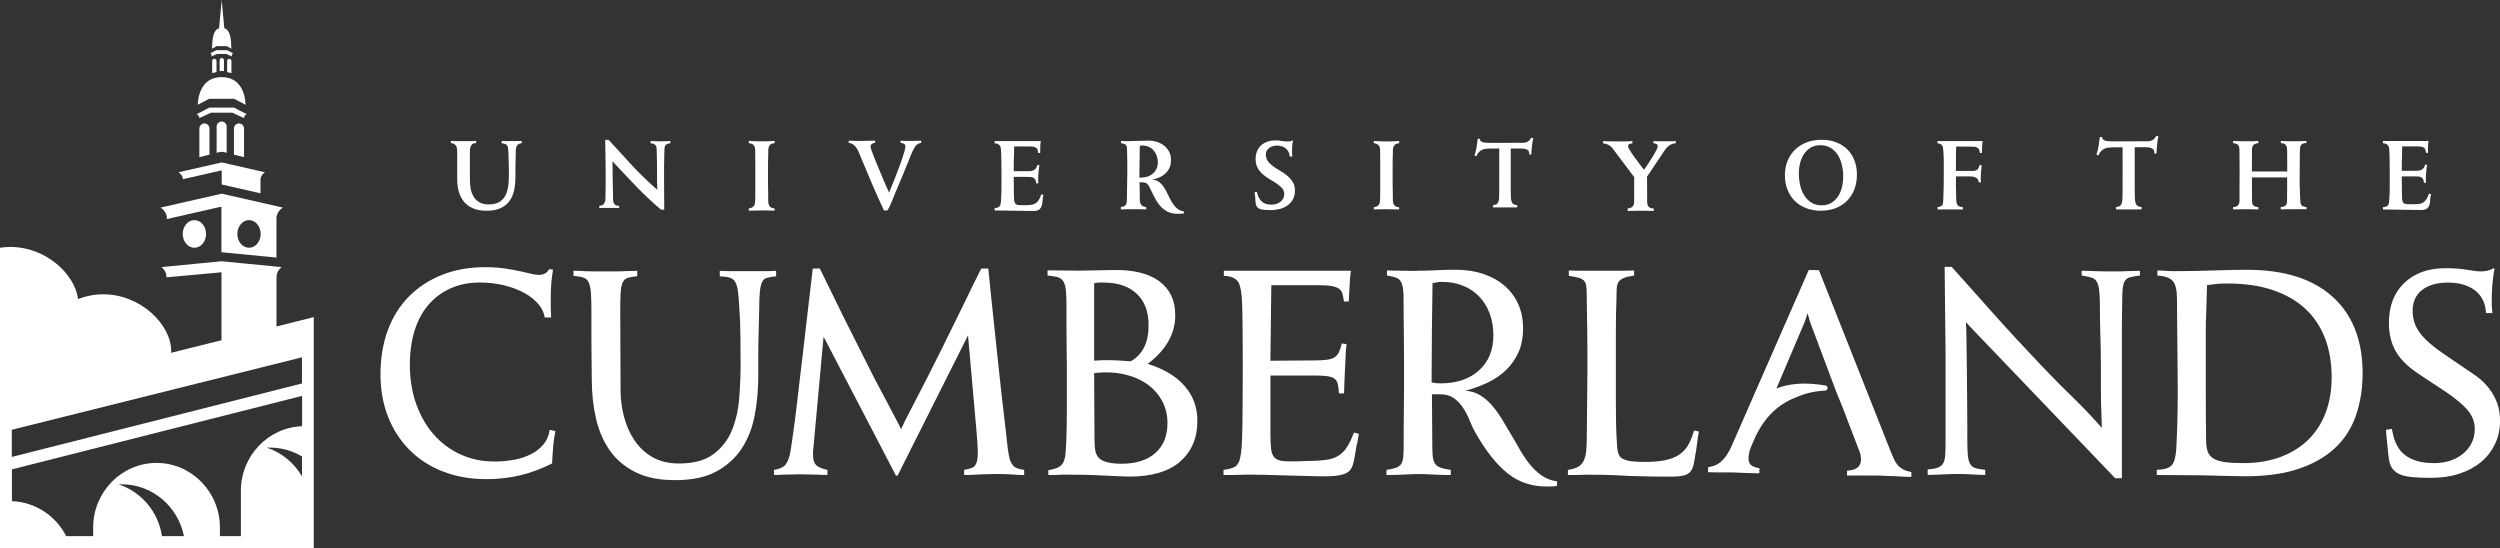 <?xml version="1.0" encoding="UTF-8"?>
<svg id="Layer_1" data-name="Layer 1" xmlns="http://www.w3.org/2000/svg" viewBox="0 0 557.51 122.23">
  <rect x="0" y="0" width="557.51" height="122.23" fill="#333333" stroke="none"/>
  <defs>
    <style>
      .cls-1 {
        fill: #fff;
      }
    </style>
  </defs>
  <g>
    <path class="cls-1" d="m48.98,13.42v2.48l.24-.06c.16-.04.32-.04.48,0l.24.06v-2.48c0-.26-.21-.48-.48-.48s-.48.21-.48.48Z"/>
    <path class="cls-1" d="m50.65,13.59v2.48l.96.24v-2.72c0-.26-.21-.48-.48-.48s-.48.21-.48.48Z"/>
    <path class="cls-1" d="m47.32,13.59v2.72l.96-.24v-2.48c0-.26-.21-.48-.48-.48s-.48.21-.48.48Z"/>
    <path class="cls-1" d="m48.31,28.23v5.84l.56-.14c.37-.09.75-.09,1.12,0l.56.14v-5.84c0-.62-.51-1.12-1.12-1.12s-1.12.51-1.12,1.12Z"/>
    <path class="cls-1" d="m52.17,28.65v5.84l2.25.56v-6.4c0-.62-.51-1.12-1.12-1.12s-1.12.51-1.12,1.12Z"/>
    <path class="cls-1" d="m44.46,28.65v6.4l2.25-.56v-5.84c0-.62-.51-1.12-1.12-1.12s-1.12.51-1.12,1.12Z"/>
    <path class="cls-1" d="m52.23,22.04l2.54,1.33c-.13-2.98-1.44-6.17-5.34-6.17s-5.19,3.19-5.34,6.17l2.54-1.33h5.59Z"/>
    <path class="cls-1" d="m50.57,10.28l1.03.58c-.05-2.14-.2-4.18-1.62-4.58h.04s-.58-6.27-.58-6.27l-.58,6.28h.04c-1.42.39-1.56,2.44-1.62,4.58l1.03-.58h2.26Zm-1.13-4.08h0s0,0,0,0h0Z"/>
    <path class="cls-1" d="m47.2,12.58l1.19-.55h2.1l1.19.55c0-.21.07-.68.32-.68l-1.34-.7h-2.43l-1.34.7c.25,0,.32.49.32.68Zm4.45-.42h0s0,0,0,0h0Zm0,.34h0s0,0,0,0h0Zm-4.41-.33h0s0,0,0,0h0Z"/>
    <path class="cls-1" d="m44.42,26.05c.03.1.04.19.04.28l2.6-1.2h4.76l2.6,1.2c0-.09,0-.18.04-.28.1-.29.34-.51.58-.57l-2.85-1.48h-5.51l-2.85,1.48c.25.06.48.29.58.57Z"/>
    <path class="cls-1" d="m40.71,39.55c.05.14.07.27.08.41l8.65-1.97v3.15l8.65,1.97v-2.89h0v-.2c0-.15.03-.31.09-.47.17-.49.52-.9.92-1.13l-9.65-2.2-9.65,2.2c.4.23.75.64.92,1.13Z"/>
    <path class="cls-1" d="m37.09,47.89c.08.23.12.45.13.66,0,.02,0,.04,0,.06v.24l2.97-.68,9.19-2.09v10.17s.06,0,.06,0l12.21,1.19v-8.82s0-.04,0-.06c.01-.21.05-.43.13-.66.24-.7.74-1.28,1.31-1.6l-4.46-1.02-9.19-2.09-9.19,2.09-4.46,1.02c.57.32,1.07.9,1.31,1.6Zm18.44,1.2c1.44,0,2.6,1.38,2.6,3.08s-1.16,3.08-2.6,3.08-2.6-1.38-2.6-3.08,1.16-3.08,2.6-3.08Z"/>
    <path class="cls-1" d="m61.66,72.82c0-4.1,0-9.95,0-10.28,0-.51,0-1.23.13-1.57.19-.57.56-1.07,1.01-1.41l-1.14-.11-12.26-1.19h0l-12.26,1.19-1.14.11c.44.34.81.83,1.01,1.41.07.2.1.53.11.87h.04s12.24-1.12,12.24-1.12v15.15l-11.23,2.8c0-.14.01-.27.01-.41,0-5.83-6.78-12.63-15.14-12.63-1.99,0-3.89.39-5.63,1.05-.72-5.57-7.2-11.61-15.07-11.61-.8,0-1.58.06-2.34.18v66.96h69.97v-51.49l-8.31,2.08Zm-25.54,46.74c-.8-5.43-4.61-9.88-9.64-11.54.23-.01.46-.02.69-.02h0c6.83,0,12.56,4.99,13.85,11.56h-4.91Zm31.23-13.32c-1.74-3-4.53-5.32-7.84-6.41.23-.01.46-.02.69-.02h0c2.6,0,5.05.73,7.15,1.99v4.44Zm0-11.19c-7.54.27-13.63,6.63-13.63,14.36v10.15h-4.68v-1.96c0-7.91-6.36-14.37-14.13-14.37h0c-7.77,0-14.13,6.47-14.13,14.37v1.96h-6.02c-2.26-4.47-6.82-7.6-12.1-7.8v-7.09l64.71-16.39v6.77Zm0-9.54L2.63,101.9v-6.06l64.71-16.16v5.83Z"/>
    <ellipse class="cls-1" cx="43.35" cy="52.17" rx="2.6" ry="3.08"/>
  </g>
  <g>
    <g>
      <path class="cls-1" d="m115.51,32.22c-.18.15-.3.34-.37.57s-.11.49-.11.78,0,.57-.02.86c-.03.81-.05,1.66-.06,2.53,0,.87-.01,1.71-.01,2.53,0,1.07-.1,2.06-.3,2.98-.2.92-.55,1.71-1.04,2.38-.5.67-1.16,1.2-1.99,1.58-.83.38-1.88.57-3.14.57-1.15,0-2.14-.18-2.96-.53-.82-.35-1.5-.84-2.02-1.46-.53-.62-.91-1.37-1.16-2.24s-.37-1.82-.37-2.86v-5.41c0-.32,0-.63-.01-.92,0-.3-.05-.56-.13-.79-.08-.23-.22-.43-.41-.59-.19-.16-.48-.26-.86-.29v-.48c.46.02.95.03,1.46.04.51,0,1.02.01,1.52.01s.98,0,1.44-.01.86-.02,1.21-.04v.5c-.38-.03-.67.04-.86.22s-.33.4-.41.67-.12.57-.12.9v6.43c0,.69.06,1.36.19,2.01.13.65.35,1.23.66,1.74.31.5.74.91,1.28,1.22.54.31,1.23.47,2.06.47,1.09,0,1.93-.22,2.54-.65.61-.43,1.05-.99,1.34-1.66.29-.68.46-1.43.53-2.26.06-.83.1-1.64.1-2.44s-.01-1.56-.04-2.37c-.02-.81-.05-1.6-.08-2.35-.02-.3-.04-.57-.07-.8-.03-.23-.1-.43-.19-.59-.1-.16-.24-.28-.44-.36-.2-.08-.47-.13-.8-.14v-.53c.75.03,1.5.04,2.24.02s1.49-.02,2.24-.02v.5c-.37.03-.64.12-.81.28Z"/>
      <path class="cls-1" d="m148.67,32.16c-.18.1-.3.24-.37.41-.07.17-.11.38-.12.63,0,.25-.02.55-.03.89-.06,2.09-.08,4.2-.06,6.32.02,2.13.04,4.24.04,6.35h-.72c-1.92-1.62-3.76-3.36-5.54-5.2-1.78-1.85-3.54-3.71-5.28-5.6,0,1.31.01,2.61.04,3.9.02,1.29.05,2.6.08,3.9,0,.3,0,.57.01.83,0,.26.05.48.14.67s.22.34.4.46c.18.12.45.18.81.18v.49c-.31-.02-.66-.02-1.04-.02h-2.34c-.38,0-.73,0-1.04.02v-.49c.36-.02.63-.1.82-.25.19-.15.32-.34.41-.57s.13-.48.14-.75c0-.26.01-.52.01-.77.03-1.08.04-2.11.04-3.1,0-.99-.01-1.92-.01-2.79,0-1.08-.01-2.15-.04-3.23-.02-1.08-.04-2.16-.06-3.25h.77c1.75,1.93,3.5,3.85,5.26,5.74,1.76,1.89,3.62,3.69,5.59,5.39-.05-1.34-.07-2.69-.06-4.06,0-1.36-.01-2.72-.06-4.06-.02-.33-.02-.62-.02-.89s-.04-.49-.12-.69c-.08-.19-.21-.35-.4-.46-.19-.11-.47-.18-.84-.21v-.49c1.5.08,2.97.08,4.42,0v.49c-.36.03-.63.1-.81.2Z"/>
      <path class="cls-1" d="m169.85,46.93c-.94,0-1.89.02-2.87.05v-.51c.31-.03.55-.1.73-.2s.32-.23.43-.39c.11-.16.17-.36.21-.59.03-.23.06-.49.07-.78.02-.86.02-1.64.02-2.34v-5.08c0-.49,0-.97-.01-1.44,0-.47-.01-.89-.01-1.27,0-.34,0-.66-.01-.94s-.05-.53-.13-.74c-.08-.21-.22-.38-.41-.51-.2-.13-.49-.22-.88-.27v-.51c1.97.15,3.89.15,5.76,0v.51c-.39.03-.68.12-.88.26-.19.14-.33.32-.41.55-.08.23-.13.48-.13.77,0,.28-.01.58-.01.89-.02.37-.03.82-.04,1.34,0,.52-.01,1.04-.01,1.55v3.45c0,.37,0,.73.01,1.07,0,.34.02.7.02,1.06,0,.37.01.79.01,1.28,0,.33,0,.62.02.89.02.27.06.5.15.71.08.2.22.37.41.5.2.13.48.21.85.24v.49c-.99-.03-1.96-.05-2.89-.05Z"/>
      <path class="cls-1" d="m204.75,32.09c-.2.1-.39.26-.57.47-.14.19-.29.41-.42.66-.14.25-.27.51-.39.78-.12.27-.23.55-.34.82s-.2.51-.28.72c-.5,1.26-1.01,2.5-1.52,3.73-.51,1.23-1.04,2.47-1.57,3.73-.27.66-.54,1.33-.81,2-.27.68-.58,1.32-.95,1.93h-.77c-.92-1.95-1.79-3.89-2.62-5.82-.83-1.93-1.65-3.89-2.47-5.87-.14-.32-.29-.68-.43-1.06-.14-.39-.32-.74-.53-1.07-.21-.33-.46-.61-.75-.84-.29-.23-.64-.37-1.06-.4v-.51c.98.06,1.96.09,2.92.07.97-.02,1.96-.04,2.97-.07v.48c-.24.02-.47.09-.69.23-.22.14-.33.34-.33.62,0,.16.09.49.27,1s.41,1.11.69,1.81c.28.7.59,1.44.92,2.23.33.79.65,1.54.95,2.25.31.71.58,1.33.81,1.87.23.54.4.91.49,1.1.11-.29.28-.71.51-1.26.23-.55.47-1.16.74-1.83.27-.68.54-1.38.82-2.12.28-.74.54-1.44.77-2.11.23-.67.42-1.26.57-1.79.14-.52.22-.91.22-1.17,0-.32-.11-.53-.33-.63s-.46-.16-.74-.19v-.48c.79.05,1.59.07,2.39.06.8,0,1.54-.03,2.22-.06v.48c-.26.05-.49.12-.69.23Z"/>
      <path class="cls-1" d="m232.49,44.82c-.02.44-.09.82-.21,1.15s-.31.59-.58.79c-.27.19-.72.29-1.33.29-1.42,0-2.82-.02-4.2-.06-1.37-.04-2.83-.06-4.37-.06v-.51c.55-.06.91-.19,1.09-.39.18-.19.28-.57.32-1.12.08-1,.12-2,.12-2.98v-3.78c0-.37,0-.78-.01-1.24,0-.45-.02-.93-.02-1.42,0-.49-.02-.95-.04-1.37-.02-.31-.03-.59-.05-.84-.02-.25-.07-.47-.16-.66-.09-.19-.23-.34-.41-.45-.19-.11-.46-.19-.84-.22v-.49h10.31c-.08.45-.13.9-.13,1.33s-.01.88-.01,1.33h-.44c-.05-.63-.22-1.03-.52-1.2-.3-.17-.74-.25-1.32-.25h-3.54c.02.55,0,1.31-.04,2.27s-.05,2.04-.04,3.24h2.5c.32,0,.63,0,.93-.01.3,0,.57-.05.81-.13.24-.08.45-.22.63-.41.18-.19.31-.48.39-.85l.46.07c-.11.66-.19,1.34-.24,2.04-.05.7-.05,1.37,0,2.01h-.46c-.03-.36-.1-.63-.21-.82-.11-.19-.25-.34-.44-.44s-.41-.15-.67-.17c-.26-.02-.54-.02-.85-.02h-2.86l.05,4.2c0,.55.03.97.09,1.25.06.28.17.49.33.62.16.13.4.2.7.22.31.02.73.02,1.26.02s1.02-.02,1.41-.07c.39-.05.72-.16,1.01-.33.28-.17.53-.42.73-.74.2-.32.4-.75.59-1.29l.46.12c-.11.47-.18.92-.21,1.36Z"/>
      <path class="cls-1" d="m262.68,47.68c-.94,0-1.73-.17-2.36-.5-.63-.34-1.18-.78-1.65-1.33-.47-.55-.88-1.18-1.23-1.88-.35-.7-.7-1.41-1.05-2.13-.18-.35-.34-.61-.5-.77-.16-.16-.32-.27-.49-.32-.17-.06-.36-.08-.56-.08s-.45-.02-.72-.05c.02.56.03,1.05.04,1.46,0,.42.01.85.01,1.32v.98c0,.32.04.61.11.86.07.26.21.47.41.63.2.17.51.27.92.3v.53c-.37-.02-.79-.03-1.26-.04-.47,0-.96-.01-1.46-.01s-1.01,0-1.51.01c-.5,0-.98.02-1.42.04v-.55c.56-.03.92-.19,1.09-.47.17-.28.25-.68.25-1.21,0-1.05.02-2.09.05-3.11.03-1.02.05-2.06.05-3.11,0-.73,0-1.47-.01-2.2,0-.73-.02-1.48-.04-2.23,0-.35-.01-.64-.04-.86-.02-.22-.08-.4-.17-.54s-.22-.24-.41-.31c-.18-.07-.43-.13-.75-.18v-.5c.3.02.56.03.77.04.21,0,.38.01.53.01s.28,0,.41-.01c.13,0,.28-.01.45-.01.67,0,1.34-.02,2.01-.05.67-.03,1.34-.05,2.01-.05s1.26.1,1.86.29,1.13.47,1.59.83.83.81,1.11,1.35c.28.54.42,1.16.42,1.84s-.11,1.25-.34,1.75c-.22.49-.53.92-.91,1.27-.38.35-.82.64-1.32.86s-1.01.39-1.56.5c.62.06,1.14.27,1.57.62s.79.77,1.1,1.27c.31.49.59,1.03.85,1.6.26.57.54,1.11.85,1.62s.67.94,1.09,1.3c.41.37.94.6,1.58.69v.45c-.46.05-.92.07-1.36.07Zm-4.72-12.92c-.16-.46-.39-.85-.68-1.2-.29-.34-.66-.61-1.09-.81s-.91-.3-1.44-.3c-.19,0-.38.02-.57.07,0,1.18-.02,2.36-.05,3.53-.03,1.17-.05,2.35-.05,3.53.08.02.16.02.24.02h.24c.5,0,.97-.08,1.41-.24.45-.16.83-.39,1.16-.68s.59-.65.78-1.07c.19-.42.29-.89.29-1.41s-.08-.99-.24-1.45Z"/>
      <path class="cls-1" d="m288.34,44.45c-.31.55-.71,1-1.22,1.36-.5.35-1.08.62-1.73.79-.65.17-1.31.26-1.98.26-.98,0-1.69-.05-2.15-.17s-.78-.31-.97-.61c-.19-.3-.3-.71-.32-1.23-.02-.52-.08-1.19-.18-2.01l.5-.05c.19.91.54,1.62,1.05,2.11.51.5,1.26.74,2.23.74.35,0,.69-.05,1.02-.15.33-.1.63-.25.9-.45.27-.2.48-.44.65-.73.17-.29.25-.63.25-1,0-.52-.16-.96-.47-1.32-.31-.36-.71-.71-1.18-1.03-.47-.32-.98-.64-1.54-.96-.55-.31-1.06-.68-1.54-1.09s-.87-.89-1.18-1.44-.47-1.22-.47-2.01c0-.66.11-1.25.33-1.77.22-.52.53-.96.93-1.31.4-.35.87-.62,1.42-.8s1.14-.27,1.78-.27c.46,0,.91.04,1.35.12.44.08.89.12,1.35.12.19,0,.38-.02.57-.05.19-.03.37-.1.54-.21l.07.05c-.13.58-.2,1.17-.21,1.77-.02.6,0,1.2.05,1.8h-.57c-.02-.39-.11-.74-.27-1.05-.17-.31-.38-.57-.64-.78-.26-.21-.56-.37-.9-.47s-.7-.15-1.08-.15c-.3,0-.59.04-.89.13-.29.09-.55.21-.78.38-.23.17-.41.37-.56.61s-.21.53-.21.86c0,.6.16,1.11.48,1.54.32.43.72.81,1.21,1.15.48.34,1,.67,1.56.99.56.32,1.08.69,1.56,1.09.48.4.88.86,1.2,1.38.32.52.48,1.16.48,1.91s-.15,1.41-.46,1.96Z"/>
      <path class="cls-1" d="m309.18,46.65c-.92,0-1.86.02-2.81.05v-.5c.3-.03.54-.1.72-.19s.32-.22.42-.38c.1-.16.17-.35.2-.57.03-.22.06-.48.07-.77.02-.85.02-1.61.02-2.3v-4.98c0-.48,0-.95-.01-1.41,0-.46-.01-.88-.01-1.25,0-.34,0-.64-.01-.92s-.05-.52-.13-.73c-.08-.21-.22-.38-.41-.5-.19-.13-.48-.22-.86-.26v-.5c1.93.14,3.82.14,5.65,0v.5c-.38.03-.67.12-.86.25-.19.14-.33.32-.41.54-.08.22-.12.47-.13.75,0,.28-.01.57-.01.87-.02.37-.03.81-.04,1.32,0,.51-.01,1.02-.01,1.52v3.39c0,.37,0,.72.01,1.05,0,.34.02.68.02,1.04,0,.36.01.78.01,1.26,0,.32,0,.61.02.87.02.26.06.5.14.7.08.2.22.36.41.49.19.13.47.21.84.24v.48c-.97-.03-1.92-.05-2.84-.05Z"/>
      <path class="cls-1" d="m341.73,31.83c-.05.3-.08.59-.11.87-.03.28-.05.56-.07.84-.01.28-.04.59-.07.92h-.43c.01-.53-.14-.89-.45-1.07s-.79-.27-1.43-.27h-2.27v9.15c0,.7.01,1.26.03,1.7.02.44.08.79.18,1.04.1.26.24.44.43.54s.46.17.81.2v.5h-5.38v-.52c.33-.02.59-.08.77-.19.18-.11.31-.28.4-.51s.14-.53.16-.91c.02-.38.03-.85.03-1.43.02-1.6.02-3.2.01-4.78,0-1.58-.01-3.18-.01-4.8-.21,0-.43,0-.67.01s-.46.01-.67.01h-.75c-.35,0-.67.02-.95.06-.29.04-.56.12-.81.24-.25.12-.48.29-.69.51-.21.22-.4.52-.57.9l-.41-.18c.21-.61.37-1.22.47-1.84.1-.62.19-1.25.26-1.88l.48.02c0,.21.06.38.19.5.13.12.3.21.52.27s.48.1.77.11c.29.02.62.02.96.02h3.08c1.02,0,2.05,0,3.08-.02h.94c.28,0,.53-.03.76-.09.23-.06.44-.17.62-.33.19-.16.37-.4.56-.74l.41.14c-.08.36-.14.7-.18,1Z"/>
      <path class="cls-1" d="m372.59,32.24c-.31.15-.58.35-.81.6-.23.24-.44.52-.64.83-.2.31-.41.63-.64.95l-3.2,4.77.02,4.55v.99c0,.3.04.57.11.79.07.23.21.41.42.55.2.14.52.22.94.23v.54c-.93-.03-1.89-.05-2.9-.05s-1.98.02-2.92.05v-.54c.41-.05.71-.14.92-.28s.34-.32.42-.54c.07-.22.11-.48.11-.77v-.98l.02-4.42-3.81-5.06c-.24-.31-.46-.61-.66-.89-.2-.29-.4-.54-.62-.76s-.48-.4-.77-.55c-.29-.15-.65-.24-1.08-.27v-.51c.41.02.88.03,1.41.05.53.02,1.08.02,1.66.02s1.16,0,1.76-.01c.59,0,1.16-.03,1.7-.06v.51c-.21.02-.42.06-.64.13-.21.07-.32.24-.32.5,0,.13.08.34.24.64.16.29.37.62.62.99.25.37.53.75.83,1.16.3.41.58.79.84,1.14.26.35.49.65.68.89.2.24.31.39.34.44.03-.06.13-.22.31-.45.17-.24.37-.53.59-.87.22-.34.46-.71.71-1.1.25-.39.48-.77.7-1.14.21-.37.39-.7.53-1s.21-.53.21-.67c0-.28-.1-.45-.29-.53-.2-.07-.41-.13-.64-.16v-.49c.31.02.68.03,1.1.04s.86.01,1.32.01.9,0,1.34-.01c.44,0,.84-.02,1.2-.04v.49c-.44.03-.81.13-1.12.28Z"/>
      <path class="cls-1" d="m413.53,42.26c-.39.98-.94,1.82-1.64,2.53-.7.7-1.55,1.25-2.55,1.63-1,.38-2.1.57-3.29.57s-2.26-.19-3.25-.56c-.98-.37-1.82-.91-2.53-1.6s-1.25-1.52-1.64-2.49c-.39-.97-.59-2.05-.59-3.25s.2-2.28.61-3.26c.41-.97.97-1.81,1.7-2.5.73-.69,1.59-1.23,2.59-1.6,1-.38,2.09-.56,3.27-.56s2.26.18,3.23.55,1.81.89,2.5,1.57c.69.68,1.23,1.5,1.6,2.47.38.97.56,2.04.56,3.22s-.2,2.31-.59,3.29Zm-2.75-5.34c-.18-.82-.48-1.57-.87-2.24-.4-.67-.93-1.22-1.58-1.65-.65-.43-1.44-.65-2.37-.65-.86,0-1.6.19-2.22.57-.61.38-1.11.88-1.5,1.48-.38.61-.66,1.29-.84,2.05-.18.76-.26,1.51-.26,2.24,0,.8.09,1.61.26,2.44.18.83.47,1.59.87,2.28.41.69.93,1.25,1.58,1.69.65.44,1.44.66,2.38.66.88,0,1.62-.2,2.24-.59.61-.39,1.11-.9,1.5-1.52.38-.62.66-1.32.83-2.08.17-.77.25-1.52.25-2.28s-.09-1.58-.28-2.41Z"/>
      <path class="cls-1" d="m442.02,32.79c0,.43-.02.88-.07,1.34l-.43-.02c-.03-.37-.11-.65-.24-.84s-.3-.33-.5-.42-.44-.14-.71-.14c-.26,0-.55-.01-.85-.01l-2.97-.02c-.05.8-.07,1.6-.07,2.4v3.04h3.81c.26,0,.47-.04.66-.11.18-.07.34-.2.47-.38s.24-.46.34-.83l.45.05c-.06.61-.12,1.24-.16,1.89s-.04,1.29-.01,1.92h-.48c-.03-.37-.14-.64-.34-.83s-.42-.31-.69-.38-.57-.11-.89-.11h-3.16v2.25c0,.73.02,1.48.05,2.25.02.34.03.65.04.93s.05.53.13.73c.08.2.22.36.42.48.2.12.5.19.9.2v.53c-.91-.02-1.85-.02-2.83-.02s-1.91,0-2.8.02v-.53c.26-.03.47-.08.63-.14.17-.06.3-.15.38-.26.09-.11.15-.25.18-.42.03-.17.06-.38.07-.63.05-1.04.08-2.07.1-3.1.02-1.03.02-2.06.02-3.1v-2.1c0-.45,0-.92-.02-1.4-.02-.48-.04-.91-.07-1.29-.03-.27-.06-.51-.08-.72-.02-.21-.08-.38-.16-.53-.08-.14-.2-.26-.37-.35s-.4-.16-.71-.2v-.48h10.08c-.08.46-.12.91-.12,1.34Z"/>
      <path class="cls-1" d="m481.15,31.47c-.05.32-.09.63-.12.92-.03.3-.06.59-.07.89-.02.3-.04.62-.07.97h-.45c.02-.56-.14-.93-.48-1.13s-.84-.29-1.51-.29h-2.4v9.65c0,.73.01,1.33.04,1.8.02.46.09.83.19,1.1.1.27.26.46.45.57s.48.18.85.22v.53h-5.68v-.55c.35-.02.62-.08.81-.2.19-.12.33-.3.42-.54s.14-.56.17-.96c.02-.4.04-.9.04-1.51.02-1.69.02-3.37.01-5.04,0-1.67-.01-3.36-.01-5.06-.22,0-.46,0-.71.01s-.48.01-.71.01h-.79c-.37,0-.7.02-1.01.06-.3.04-.59.12-.85.25-.26.13-.51.31-.73.54-.22.23-.42.55-.6.95l-.43-.19c.22-.64.39-1.29.49-1.94.1-.65.2-1.32.28-1.99l.5.02c0,.22.07.4.2.53.14.13.32.22.55.29s.5.1.81.12c.31.02.65.02,1.02.02h3.24c1.08,0,2.16,0,3.25-.02h.99c.3,0,.56-.03.8-.1.24-.06.46-.18.66-.35.2-.17.4-.43.59-.78l.43.14c-.08.38-.14.73-.19,1.05Z"/>
      <path class="cls-1" d="m512.92,46.66c-.5,0-1.01-.01-1.51-.01s-.99,0-1.47.01c-.48,0-.92.02-1.32.04v-.53c.35-.03.63-.09.83-.18.2-.09.34-.22.42-.38s.13-.39.14-.67.02-.63.02-1.07l.02-4.31h-7.86v2.41c0,.42,0,1.06.02,1.9v.95c0,.28.04.51.12.71s.22.34.41.45c.19.11.49.18.89.22v.5c-1.01-.03-1.96-.05-2.85-.05s-1.83.02-2.8.05v-.5c.35-.02.63-.08.83-.2.2-.12.35-.28.44-.47s.15-.41.17-.66c.02-.25.02-.51,0-.8v-2.65c0-.44,0-.85.01-1.23s.01-.69.01-.93v-1.19c0-.45,0-.92-.01-1.39s-.01-.93-.01-1.39v-1.19c0-.38-.01-.71-.04-.97-.02-.26-.08-.48-.17-.65-.09-.17-.23-.3-.42-.38s-.45-.15-.79-.18v-.48c.89.03,1.82.06,2.79.07.97.02,1.91,0,2.84-.07v.48c-.37.03-.65.1-.85.22-.2.11-.34.26-.43.45s-.14.42-.14.68c0,.26-.01.56-.01.9v.92c0,.36,0,.73-.01,1.11,0,.38-.01.75-.01,1.11v.92h7.88v-1.82c0-.42,0-.83-.01-1.25,0-.42-.01-.77-.01-1.05s0-.56-.01-.81c0-.26-.05-.48-.13-.68-.08-.2-.22-.36-.41-.49-.19-.13-.48-.2-.86-.22v-.48c.94.05,1.88.07,2.8.07s1.89-.02,2.9-.07v.48c-.35,0-.62.04-.81.13-.19.09-.34.22-.43.38-.1.17-.16.38-.18.65-.02.26-.04.57-.04.92,0,.18,0,.5-.01.96s-.01.95-.01,1.47,0,1.01-.01,1.48c0,.47-.01.79-.01.95v1.54c0,.38,0,.72.01,1.03,0,.31.02.64.04.99.02.35.03.82.05,1.41.02.43.03.79.05,1.08.02.29.06.52.14.69.08.18.22.31.41.4.19.09.46.15.81.18v.5c-.43-.02-.9-.03-1.4-.04Z"/>
      <path class="cls-1" d="m541.95,44.62c-.02.43-.09.81-.2,1.14s-.3.59-.57.78c-.27.19-.71.29-1.32.29-1.41,0-2.79-.02-4.14-.06-1.36-.04-2.79-.06-4.31-.06v-.5c.54-.06.9-.19,1.08-.38.18-.19.28-.56.31-1.1.08-.99.12-1.97.12-2.95v-3.74c0-.37,0-.77-.01-1.22s-.02-.91-.02-1.4c0-.49-.02-.94-.04-1.35-.02-.3-.03-.58-.05-.83-.02-.25-.07-.46-.16-.65-.09-.18-.22-.33-.41-.44-.18-.11-.46-.18-.83-.22v-.48h10.18c-.08.45-.12.89-.13,1.32s-.01.87-.01,1.32h-.43c-.05-.62-.22-1.02-.51-1.19-.3-.17-.73-.25-1.31-.25h-3.5c.02.54,0,1.29-.04,2.24-.04.95-.05,2.02-.04,3.2h2.47c.32,0,.63,0,.92-.01.3,0,.56-.05.8-.13.24-.08.45-.22.62-.41.18-.19.3-.47.38-.84l.45.07c-.11.65-.19,1.32-.24,2.01-.05.69-.05,1.35,0,1.99h-.45c-.03-.35-.1-.62-.2-.81-.1-.19-.25-.33-.43-.43s-.4-.15-.66-.17c-.26-.02-.53-.02-.84-.02h-2.83l.05,4.14c0,.54.03.95.08,1.23.06.28.16.48.32.61.16.13.39.2.69.22.3.02.72.02,1.25.02s1.01-.02,1.39-.07c.38-.05.71-.16.99-.32.28-.17.52-.41.72-.73.2-.32.4-.74.59-1.27l.45.12c-.11.46-.18.91-.2,1.34Z"/>
      <path class="cls-1" d="m123.37,99.71c-.12,1.19-.2,2.4-.25,3.64-2.47,1.24-4.89,2.13-7.25,2.68-2.36.55-4.82.82-7.39.82-3.52,0-6.74-.56-9.64-1.68-2.9-1.12-5.39-2.71-7.46-4.78-2.07-2.07-3.68-4.53-4.82-7.39-1.14-2.86-1.71-6.05-1.71-9.57s.55-6.89,1.64-9.82c1.09-2.93,2.67-5.43,4.71-7.5,2.05-2.07,4.51-3.68,7.39-4.82,2.88-1.14,6.08-1.71,9.6-1.71,1.67,0,3.13.1,4.39.29,1.26.19,2.38.39,3.36.61.98.21,1.81.4,2.5.57.69.17,1.27.25,1.75.25,1.05,0,1.81-.43,2.28-1.29l.86.14c-.29,1.62-.45,3.37-.5,5.25-.05,1.88-.02,3.68.07,5.39h-1.43c-.14-1.05-.62-2.05-1.43-3-.81-.95-1.87-1.78-3.18-2.5-1.31-.71-2.81-1.27-4.5-1.68-1.69-.4-3.46-.61-5.32-.61-2.43,0-4.61.43-6.53,1.29-1.93.86-3.57,2.07-4.93,3.64-1.36,1.57-2.39,3.49-3.11,5.75-.71,2.26-1.07,4.82-1.07,7.68,0,3.14.46,6.03,1.39,8.67.93,2.64,2.23,4.91,3.89,6.82,1.67,1.9,3.65,3.39,5.96,4.46,2.31,1.07,4.87,1.61,7.68,1.61,1.48,0,2.92-.13,4.32-.39,1.4-.26,2.67-.68,3.78-1.25,1.12-.57,2.05-1.3,2.78-2.18.74-.88,1.2-1.96,1.39-3.25.24.05.45.1.64.14.14.05.29.08.43.11.14.02.21.01.21-.04-.24,1.24-.42,2.45-.54,3.64Z"/>
      <path class="cls-1" d="m171.06,61.94c-.5.14-.87.46-1.11.96-.24.5-.41,1.23-.5,2.18-.1.95-.14,2.24-.14,3.86-.05,1.9-.1,3.76-.14,5.57-.05,1.52-.07,3.14-.07,4.85v4.36c0,3.09-.26,6.05-.79,8.85-.52,2.81-1.49,5.28-2.89,7.43-1.4,2.14-3.3,3.86-5.68,5.14-2.38,1.29-5.43,1.93-9.14,1.93s-6.54-.59-8.92-1.79c-2.38-1.19-4.28-2.81-5.71-4.85-1.43-2.05-2.45-4.43-3.07-7.14-.62-2.71-.93-5.62-.93-8.71,0-.67-.01-1.83-.04-3.5-.02-1.67-.04-3.33-.04-5v-6.43c0-1.86-.04-3.3-.11-4.32-.07-1.02-.24-1.81-.5-2.36-.26-.55-.65-.9-1.18-1.07-.52-.17-1.26-.3-2.21-.39v-1.14c.48,0,.92.01,1.32.04.4.02.84.05,1.32.07.48.02,1.04.04,1.68.04h5.11c.86,0,1.64-.02,2.36-.07.86,0,1.67-.02,2.43-.07v1.21c-.95.1-1.68.23-2.18.39-.5.17-.87.54-1.11,1.11-.24.57-.38,1.38-.43,2.43-.05,1.05-.07,2.5-.07,4.36l.07,17.06c0,2,.25,3.97.75,5.93.5,1.95,1.27,3.71,2.32,5.28,1.05,1.57,2.39,2.83,4.03,3.78,1.64.95,3.61,1.43,5.89,1.43,3.28,0,5.85-.69,7.71-2.07,1.86-1.38,3.22-3.14,4.11-5.28.88-2.14,1.43-4.51,1.64-7.1.21-2.59.32-5.11.32-7.53,0-1.9-.01-3.95-.04-6.14-.02-2.19-.08-4.02-.18-5.5-.1-1.86-.2-3.32-.32-4.39-.12-1.07-.32-1.87-.61-2.39-.29-.52-.7-.87-1.25-1.03-.55-.17-1.3-.27-2.25-.32v-1.21c.95.05,2.02.07,3.21.07h7c.76,0,1.55-.02,2.36-.07v1.21c-.86.1-1.53.21-2.03.36Z"/>
      <path class="cls-1" d="m226.36,105.85c-.57-.05-1.19-.08-1.86-.11-.67-.02-1.31-.04-1.93-.04-.81,0-1.65.01-2.53.04-.88.02-1.7.06-2.46.11-.86.05-1.71.07-2.57.07v-1.14c.76-.14,1.36-.3,1.79-.46.43-.17.75-.54.96-1.11s.31-1.43.29-2.57c-.02-1.14-.13-2.76-.32-4.86l-1.86-20.99-15.71,31.27h-.36l-16.14-30.99-2.28,24.92c-.05.29-.07.56-.07.82v.82c0,.95.24,1.65.71,2.11.48.45,1.31.8,2.5,1.04v1.14c-.67,0-1.36-.02-2.07-.07-.62,0-1.27-.01-1.96-.04-.69-.02-1.34-.04-1.96-.04s-1.26.01-1.93.04c-.67.02-1.31.04-1.93.04-.71.05-1.4.07-2.07.07v-1.14c1.24-.19,2.08-.56,2.53-1.11.45-.55.8-1.37,1.04-2.46.19-1.05.36-2.09.5-3.14l.54-3.93c.21-1.57.45-3.52.71-5.85.26-2.33.61-5.26,1.04-8.78l1.43-12.28.86-7.35h1.57l5.28,10.78,6.78,13.49,5.14,9.71.93,1.86.86-1.86,4.86-9.42c1.09-2.14,2.18-4.3,3.25-6.46,1.07-2.17,2.15-4.37,3.25-6.6.67-1.33,1.33-2.69,2-4.07.67-1.38,1.26-2.62,1.79-3.71.62-1.28,1.24-2.52,1.86-3.71h1.57l.64,6.35,1.79,16.85c.43,4.05.8,7.33,1.11,9.85.31,2.52.51,4.33.61,5.43.14,1.38.3,2.47.46,3.28.17.81.39,1.43.68,1.86.29.43.64.73,1.07.89.43.17.98.3,1.64.39v1.14c-.67,0-1.33-.02-2-.07Z"/>
      <path class="cls-1" d="m263.17,102.96c-2.59,2.21-6.37,3.32-11.32,3.32-.24,0-.74-.01-1.5-.04-.76-.02-1.55-.06-2.36-.11-.95-.05-2.02-.1-3.21-.14-.76-.05-1.83-.08-3.21-.11-1.38-.02-2.86-.04-4.43-.04-.24,0-.55.01-.93.04-.38.02-.76.04-1.14.04h-1.29v-1.07c1.38-.19,2.34-.56,2.89-1.11.55-.55.87-1.46.96-2.75.1-1.14.17-2.59.21-4.36.05-1.76.07-3.58.07-5.46v-9.82c0-.67-.01-1.73-.04-3.18-.02-1.45-.04-2.94-.04-4.46v-5.57c0-1.48-.05-2.64-.14-3.5-.1-.86-.3-1.51-.61-1.96-.31-.45-.74-.75-1.29-.89-.55-.14-1.27-.26-2.18-.36v-1.14l7.21.07,7.35-.14c4.52-.1,7.97.74,10.35,2.5,2.38,1.76,3.57,4.28,3.57,7.57,0,4.14-2.05,7.76-6.14,10.85,3.62,1.14,6.37,2.8,8.25,4.96,1.88,2.17,2.82,4.75,2.82,7.75,0,3.86-1.3,6.89-3.89,9.1Zm-9.67-37.45c-1.76-1.67-4.24-2.5-7.43-2.5h-.96c-.26,0-.63.05-1.11.14v17.28c1.19-.1,2.39-.13,3.61-.11,1.21.02,2.73.11,4.53.25,2.67-1.48,4-4.16,4-8.07,0-3-.88-5.33-2.64-7Zm5.64,23.88c-.81-1.5-1.93-2.75-3.36-3.75-1.43-1-3.14-1.73-5.14-2.18-2-.45-4.21-.54-6.64-.25l.07,14.21c0,1.38.06,2.39.18,3.03.12.64.35,1.15.68,1.54.38.48,1.02.83,1.93,1.07.9.24,1.98.36,3.21.36,3.24,0,5.76-.8,7.57-2.39,1.81-1.59,2.71-3.82,2.71-6.68,0-1.81-.4-3.46-1.21-4.96Z"/>
      <path class="cls-1" d="m302.58,98.99c-.17.9-.32,1.81-.46,2.71-.14,1-.35,1.81-.61,2.43-.26.62-.7,1.08-1.32,1.39-.62.31-1.48.51-2.57.61-1.09.1-2.52.12-4.28.07l-7.85-.21c-1.19-.05-2.39-.08-3.61-.11-1.21-.02-2.44-.04-3.68-.04-.43,0-.94.01-1.53.04-.6.02-1.18.04-1.75.04h-2.07v-1.14c1.09-.14,1.89-.35,2.39-.61.5-.26.87-.7,1.11-1.32.14-.43.27-1.01.39-1.75.12-.74.2-1.88.25-3.43.05-1.55.08-3.64.11-6.28.02-2.64.04-6.08.04-10.32,0-3.33-.01-6.07-.04-8.21-.02-2.14-.06-3.86-.11-5.14-.05-1.29-.13-2.25-.25-2.89-.12-.64-.25-1.15-.39-1.53-.48-1.14-1.62-1.74-3.43-1.78v-1.14h28.35c-.1.43-.17,1.02-.21,1.79l-.14,2.28c-.05.86-.1,1.79-.14,2.78h-1.07c-.1-.62-.2-1.17-.32-1.64-.12-.48-.36-.86-.71-1.14-.36-.29-.9-.5-1.64-.64-.74-.14-1.75-.21-3.03-.21h-10.5l-.21,16.85,9.64-.07c1.19,0,2.15-.05,2.89-.14.74-.1,1.32-.27,1.75-.54.43-.26.76-.64,1-1.14.24-.5.45-1.15.64-1.96l1.07.14c-.1.67-.17,1.5-.21,2.5-.05,1-.1,2.02-.14,3.07-.05,1.05-.1,2.06-.14,3.03-.05.98-.07,1.77-.07,2.39h-1.14c-.05-.86-.13-1.55-.25-2.07-.12-.52-.37-.93-.75-1.21-.38-.29-.94-.48-1.68-.57-.74-.1-1.7-.14-2.89-.14h-9.71v12.85c0,1.48.05,2.64.14,3.5.1.86.35,1.5.75,1.93.4.43,1,.69,1.79.79.79.09,1.87.12,3.25.07l4.43-.14c1.14-.05,2.13-.17,2.96-.36.83-.19,1.57-.52,2.21-1,.64-.48,1.2-1.11,1.68-1.89.48-.78.95-1.8,1.43-3.03l1.07.29c-.1.62-.23,1.38-.39,2.28Z"/>
      <path class="cls-1" d="m345.85,108.49h-1.04c-3.28,0-6.15-.98-8.6-2.93-2.45-1.95-4.82-4.93-7.1-8.92-.48-.81-.92-1.73-1.32-2.75-.4-1.02-.89-1.98-1.46-2.86-.57-.88-1.26-1.62-2.07-2.21-.81-.59-1.83-.89-3.07-.89h-1.86l.07,10.21c0,1.38.02,2.46.07,3.25.05.79.2,1.4.46,1.86.26.45.67.78,1.21,1,.55.21,1.34.39,2.39.54v1.14c-1.14,0-2.19-.02-3.14-.07-.81-.05-1.61-.08-2.39-.11-.79-.02-1.32-.04-1.61-.04-.24,0-.74.01-1.5.04-.76.02-1.57.06-2.43.11-1,.05-2.09.07-3.28.07v-1.14c.95-.14,1.69-.31,2.21-.5.52-.19.9-.5,1.14-.93.24-.43.38-1.02.43-1.78.05-.76.07-1.76.07-3v-3.18c0-1.36.01-2.83.04-4.43.02-1.59.04-3.26.04-5v-4.89c0-2.24-.01-4.18-.04-5.82-.02-1.64-.04-3.08-.04-4.32,0-2.14-.01-3.81-.04-5-.02-1.19-.16-2.09-.39-2.71s-.61-1.03-1.11-1.25c-.5-.21-1.23-.39-2.18-.54v-1.14c1.05.05,2.02.07,2.93.07.81,0,1.61.01,2.39.04.79.02,1.39.01,1.82-.04,1.05,0,2.07-.02,3.07-.07.86-.05,1.73-.08,2.61-.11.88-.02,1.65-.04,2.32-.04,2.33,0,4.43.31,6.28.93,1.86.62,3.45,1.5,4.78,2.64,1.33,1.14,2.36,2.51,3.07,4.11.71,1.59,1.07,3.39,1.07,5.39s-.35,3.89-1.04,5.39c-.69,1.5-1.62,2.81-2.78,3.93-1.17,1.12-2.52,2.05-4.07,2.78-1.55.74-3.2,1.34-4.96,1.82,1.29.09,2.42.45,3.39,1.07.98.62,1.84,1.38,2.61,2.28.76.9,1.46,1.88,2.11,2.93.64,1.05,1.25,2.07,1.82,3.07.67,1.09,1.33,2.24,2,3.43.67,1.19,1.39,2.3,2.18,3.32.79,1.02,1.69,1.92,2.71,2.68,1.02.76,2.22,1.24,3.61,1.43v1c-.62.1-1.08.14-1.39.14Zm-13.64-38.56c-.55-1.48-1.32-2.74-2.32-3.78-1-1.05-2.2-1.86-3.61-2.43-1.4-.57-2.96-.86-4.68-.86-.38,0-.71.02-1,.07-.29.05-.67.12-1.14.21l-.14,10.64-.07,11.49c.43.1.77.16,1.04.18.26.02.58.04.96.04,3.57,0,6.43-.96,8.57-2.89,2.14-1.93,3.21-4.53,3.21-7.82,0-1.76-.27-3.38-.82-4.85Z"/>
      <path class="cls-1" d="m378.58,97.96c-.05.4-.14,1.13-.29,2.18-.24,1.52-.42,2.58-.54,3.18-.12.59-.3,1.11-.54,1.54-.33.52-.83.89-1.5,1.11-.67.21-1.69.32-3.07.32h-1.96c-.88,0-1.83-.01-2.86-.04l-3.07-.07c-1.02-.02-1.89-.06-2.61-.11-1.81-.1-3.33-.15-4.57-.18-1.24-.02-2.45-.04-3.64-.04-.29,0-.67.01-1.14.04-.48.02-.95.04-1.43.04h-1.71v-1.14c.95-.14,1.7-.37,2.25-.68.55-.31.96-.75,1.25-1.32.29-.57.48-1.3.57-2.18.1-.88.14-1.96.14-3.25l.14-14.28v-4.75c0-1.69-.01-3.32-.04-4.89-.02-1.57-.05-3-.07-4.28-.02-1.29-.04-2.26-.04-2.93,0-.86-.02-1.57-.07-2.14-.05-.57-.19-1.02-.43-1.36-.24-.33-.63-.58-1.18-.75-.55-.17-1.32-.32-2.32-.46v-1.21c.9.05,1.79.07,2.64.07h9.14c.9,0,1.83-.02,2.78-.07v1.14c-1,.14-1.76.32-2.28.54-.52.21-.9.49-1.14.82-.24.33-.38.76-.43,1.29-.05.52-.07,1.19-.07,2,0,.43-.01.94-.04,1.54-.02.59-.05,1.42-.07,2.46-.02,1.05-.04,2.4-.04,4.07v14.39c0,2.12.01,3.88.04,5.28.02,1.4.06,2.55.11,3.43.05.88.1,1.68.14,2.39.05.71.17,1.29.36,1.71.19.43.52.76,1,1,.48.24,1.09.4,1.86.5.76.1,1.76.14,3,.14,1.71,0,3.18-.12,4.39-.36,1.21-.24,2.25-.63,3.11-1.18.86-.55,1.55-1.26,2.07-2.14.52-.88.98-1.99,1.36-3.32l1.07.21c-.14.76-.24,1.34-.29,1.75Z"/>
      <path class="cls-1" d="m474.97,61.83c-.52.17-.91.45-1.14.86-.24.4-.39.96-.46,1.68-.07.71-.11,1.67-.11,2.86-.05,2.19-.07,4.38-.07,6.57v32.84h-1.5l-32.34-33.77-.93-1v.64c0,.19.01.4.04.64s.04.45.04.64c.05,2.38.08,4.91.11,7.6.02,2.69.05,5.21.07,7.57.02,2.36.04,4.37.04,6.03v2.93c0,1.48.04,2.64.11,3.5.07.86.24,1.52.5,2,.26.48.65.8,1.18.96.52.17,1.26.3,2.21.39v1.14c-.67,0-1.36-.02-2.07-.07-.62-.05-1.31-.08-2.07-.11-.76-.02-1.48-.04-2.14-.04-.43,0-.94.01-1.53.04-.6.02-1.2.05-1.82.07-.62.02-1.2.05-1.75.07-.55.02-1.04.04-1.46.04v-1.21c1-.09,1.76-.24,2.28-.43.52-.19.92-.51,1.18-.96s.42-1.11.46-1.96c.05-.86.07-2.02.07-3.5v-18.92l-.21-19.42h1.57c1.95,2.19,3.95,4.43,6,6.71,1.71,1.95,3.61,4.07,5.68,6.35,2.07,2.28,4.06,4.43,5.96,6.43,3.14,3.38,5.96,6.28,8.46,8.71,2.5,2.43,4.56,4.55,6.18,6.35l1.21,1.36-.07-2.57c-.1-2.05-.14-3.95-.14-5.71v-4.93c0-1.24-.01-2.64-.04-4.21-.02-1.57-.06-3.05-.11-4.43-.05-1.62-.07-3.28-.07-5,0-1.52-.05-2.74-.14-3.64-.1-.9-.27-1.59-.54-2.07-.26-.48-.67-.8-1.21-.96-.55-.17-1.27-.32-2.18-.46v-1.07c.48,0,1.01.01,1.61.04.6.02,1.2.05,1.82.07.62.02,1.2.04,1.75.04h2.96c.71,0,1.43-.02,2.14-.07.86,0,1.76-.02,2.71-.07v1.07c-.95.1-1.69.23-2.21.39Z"/>
      <path class="cls-1" d="m525.38,92.67c-1,2.88-2.59,5.33-4.78,7.35-2.19,2.02-5.01,3.58-8.46,4.68-3.45,1.09-7.63,1.59-12.53,1.5l-9.07-.21-9.57-.07v-1.14c1.67-.05,2.78-.4,3.36-1.07.57-.67.9-1.93,1-3.78l.14-3.28c.05-.95.09-2.62.14-5,.05-2.38.05-5.5,0-9.35l-.14-15.71c0-1.9-.31-3.21-.93-3.93-.62-.71-1.76-1.12-3.43-1.21v-1.14c.43,0,.81.01,1.14.04l1,.07c.33.02.71.04,1.14.04h1.57c1.05,0,2.26-.01,3.64-.04,1.38-.02,2.76-.06,4.14-.11,1.38-.05,2.73-.08,4.03-.11,1.31-.02,2.42-.04,3.32-.04,8.28,0,14.65,2.01,19.1,6.03,4.45,4.02,6.68,9.7,6.68,17.03,0,3.43-.5,6.58-1.5,9.46Zm-6.89-17.21c-.98-2.59-2.44-4.8-4.39-6.6-1.95-1.81-4.38-3.2-7.28-4.18-2.9-.98-6.28-1.46-10.14-1.46-1.14,0-1.98.04-2.5.11-.52.07-1.19.16-2,.25l-.21,6.85c-.05.86-.07,1.9-.07,3.14v13.28c0,3.62.02,7.4.07,11.35,0,1,.12,1.83.36,2.5.24.67.68,1.19,1.32,1.57s1.5.64,2.57.79c1.07.14,2.46.21,4.18.21,3,0,5.71-.45,8.14-1.36,2.43-.9,4.49-2.18,6.18-3.82,1.69-1.64,2.99-3.64,3.89-6,.9-2.36,1.36-5.01,1.36-7.96,0-3.19-.49-6.08-1.46-8.67Z"/>
      <path class="cls-1" d="m556.4,98.99c-.74,1.57-1.77,2.92-3.11,4.03-1.33,1.12-2.94,1.99-4.82,2.61-1.88.62-3.99.93-6.32.93-1.76,0-3.22-.06-4.39-.18-1.17-.12-2.11-.36-2.82-.71-.71-.36-1.25-.85-1.61-1.46s-.58-1.45-.68-2.5c-.05-.24-.1-.69-.14-1.36-.05-.67-.12-1.33-.21-2-.1-.81-.17-1.64-.21-2.5l1.29-.21c.14.57.25,1.04.32,1.39.07.36.15.67.25.93.1.26.19.51.29.75.1.24.24.52.43.86.67,1.19,1.69,2.11,3.07,2.75,1.38.64,3.05.96,5,.96,2.67,0,4.85-.71,6.57-2.14,1.71-1.43,2.57-3.26,2.57-5.5,0-1.48-.5-2.83-1.5-4.07-1-1.24-2.74-2.69-5.21-4.36-1.52-1-2.81-1.84-3.86-2.53-1.05-.69-1.88-1.25-2.5-1.68-2.09-1.43-3.63-3.02-4.61-4.78-.98-1.76-1.46-3.83-1.46-6.21,0-3.76,1.14-6.74,3.43-8.92,2.28-2.19,5.35-3.28,9.21-3.28,1.81,0,3.42.12,4.82.36s2.39.36,2.96.36c1.14,0,2.12-.24,2.93-.71l.21.14c-.24,1.09-.4,2.27-.5,3.53-.1,1.26-.14,2.56-.14,3.89,0,.48.01.87.04,1.18.02.31.06.73.11,1.25h-1.43c-.1-2.14-.89-3.81-2.39-5-1.5-1.19-3.53-1.79-6.1-1.79-2.43,0-4.34.55-5.75,1.64-1.4,1.09-2.11,2.64-2.11,4.64,0,1.86.55,3.51,1.64,4.96,1.09,1.45,2.83,2.99,5.21,4.61l6.93,4.71c1.81,1.24,3.21,2.73,4.21,4.46,1,1.74,1.5,3.65,1.5,5.75,0,1.9-.37,3.64-1.11,5.21Z"/>
    </g>
    <path class="cls-1" d="m424.42,104.68c-.47-.25-.87-.55-1.19-.92-.32-.36-.6-.78-.82-1.26-.23-.48-.47-1.05-.74-1.72l-16.04-40.53-2.27-.05-15.54,35.46c-.6,1.41-1.13,2.61-1.58,3.62-.45,1.01-.92,1.85-1.41,2.52-.49.68-1.04,1.21-1.64,1.6-.6.39-1.35.64-2.26.76l-.03,1.14,1.85.04c.52.01,1.09.01,1.71,0,.62,0,1.18,0,1.7,0,.62.01,1.27.04,1.95.08.69.04,1.36.07,2.02.08l2.2.05.03-1.14c-.94-.16-1.59-.42-1.94-.76-.35-.34-.51-.87-.5-1.57.02-.85.3-1.89.85-3.11l.79-1.79c3.21-6.52,7.53-8.09,10.45-9.15,2.29-.83,4.97-.93,5-.93.29,0,.53-.24.55-.54.02-.29-.19-.55-.48-.6-1.46-.24-2.85-.38-4.15-.41-2.77-.06-4.99.37-6.78,1.08l5.96-14.04c.2-.42.36-.83.49-1.23.13-.4.29-.9.5-1.52.18.62.32,1.13.43,1.54.11.41.25.82.43,1.26l5.49,14.63,1.35,3.3,3.62,9.47c.18.38.32.78.44,1.18.11.41.16.85.15,1.32-.04,1.52-1.07,2.32-3.11,2.42l-.02,1.07c1.14.03,2.18.03,3.13,0,.8.02,1.6.03,2.38.02.78,0,1.34,0,1.67,0,.24,0,.75.03,1.53.07.78.04,1.6.07,2.45.09.95.07,2.01.12,3.19.15l.02-1.07c-.76-.16-1.37-.36-1.83-.61Z"/>
  </g>
</svg>
